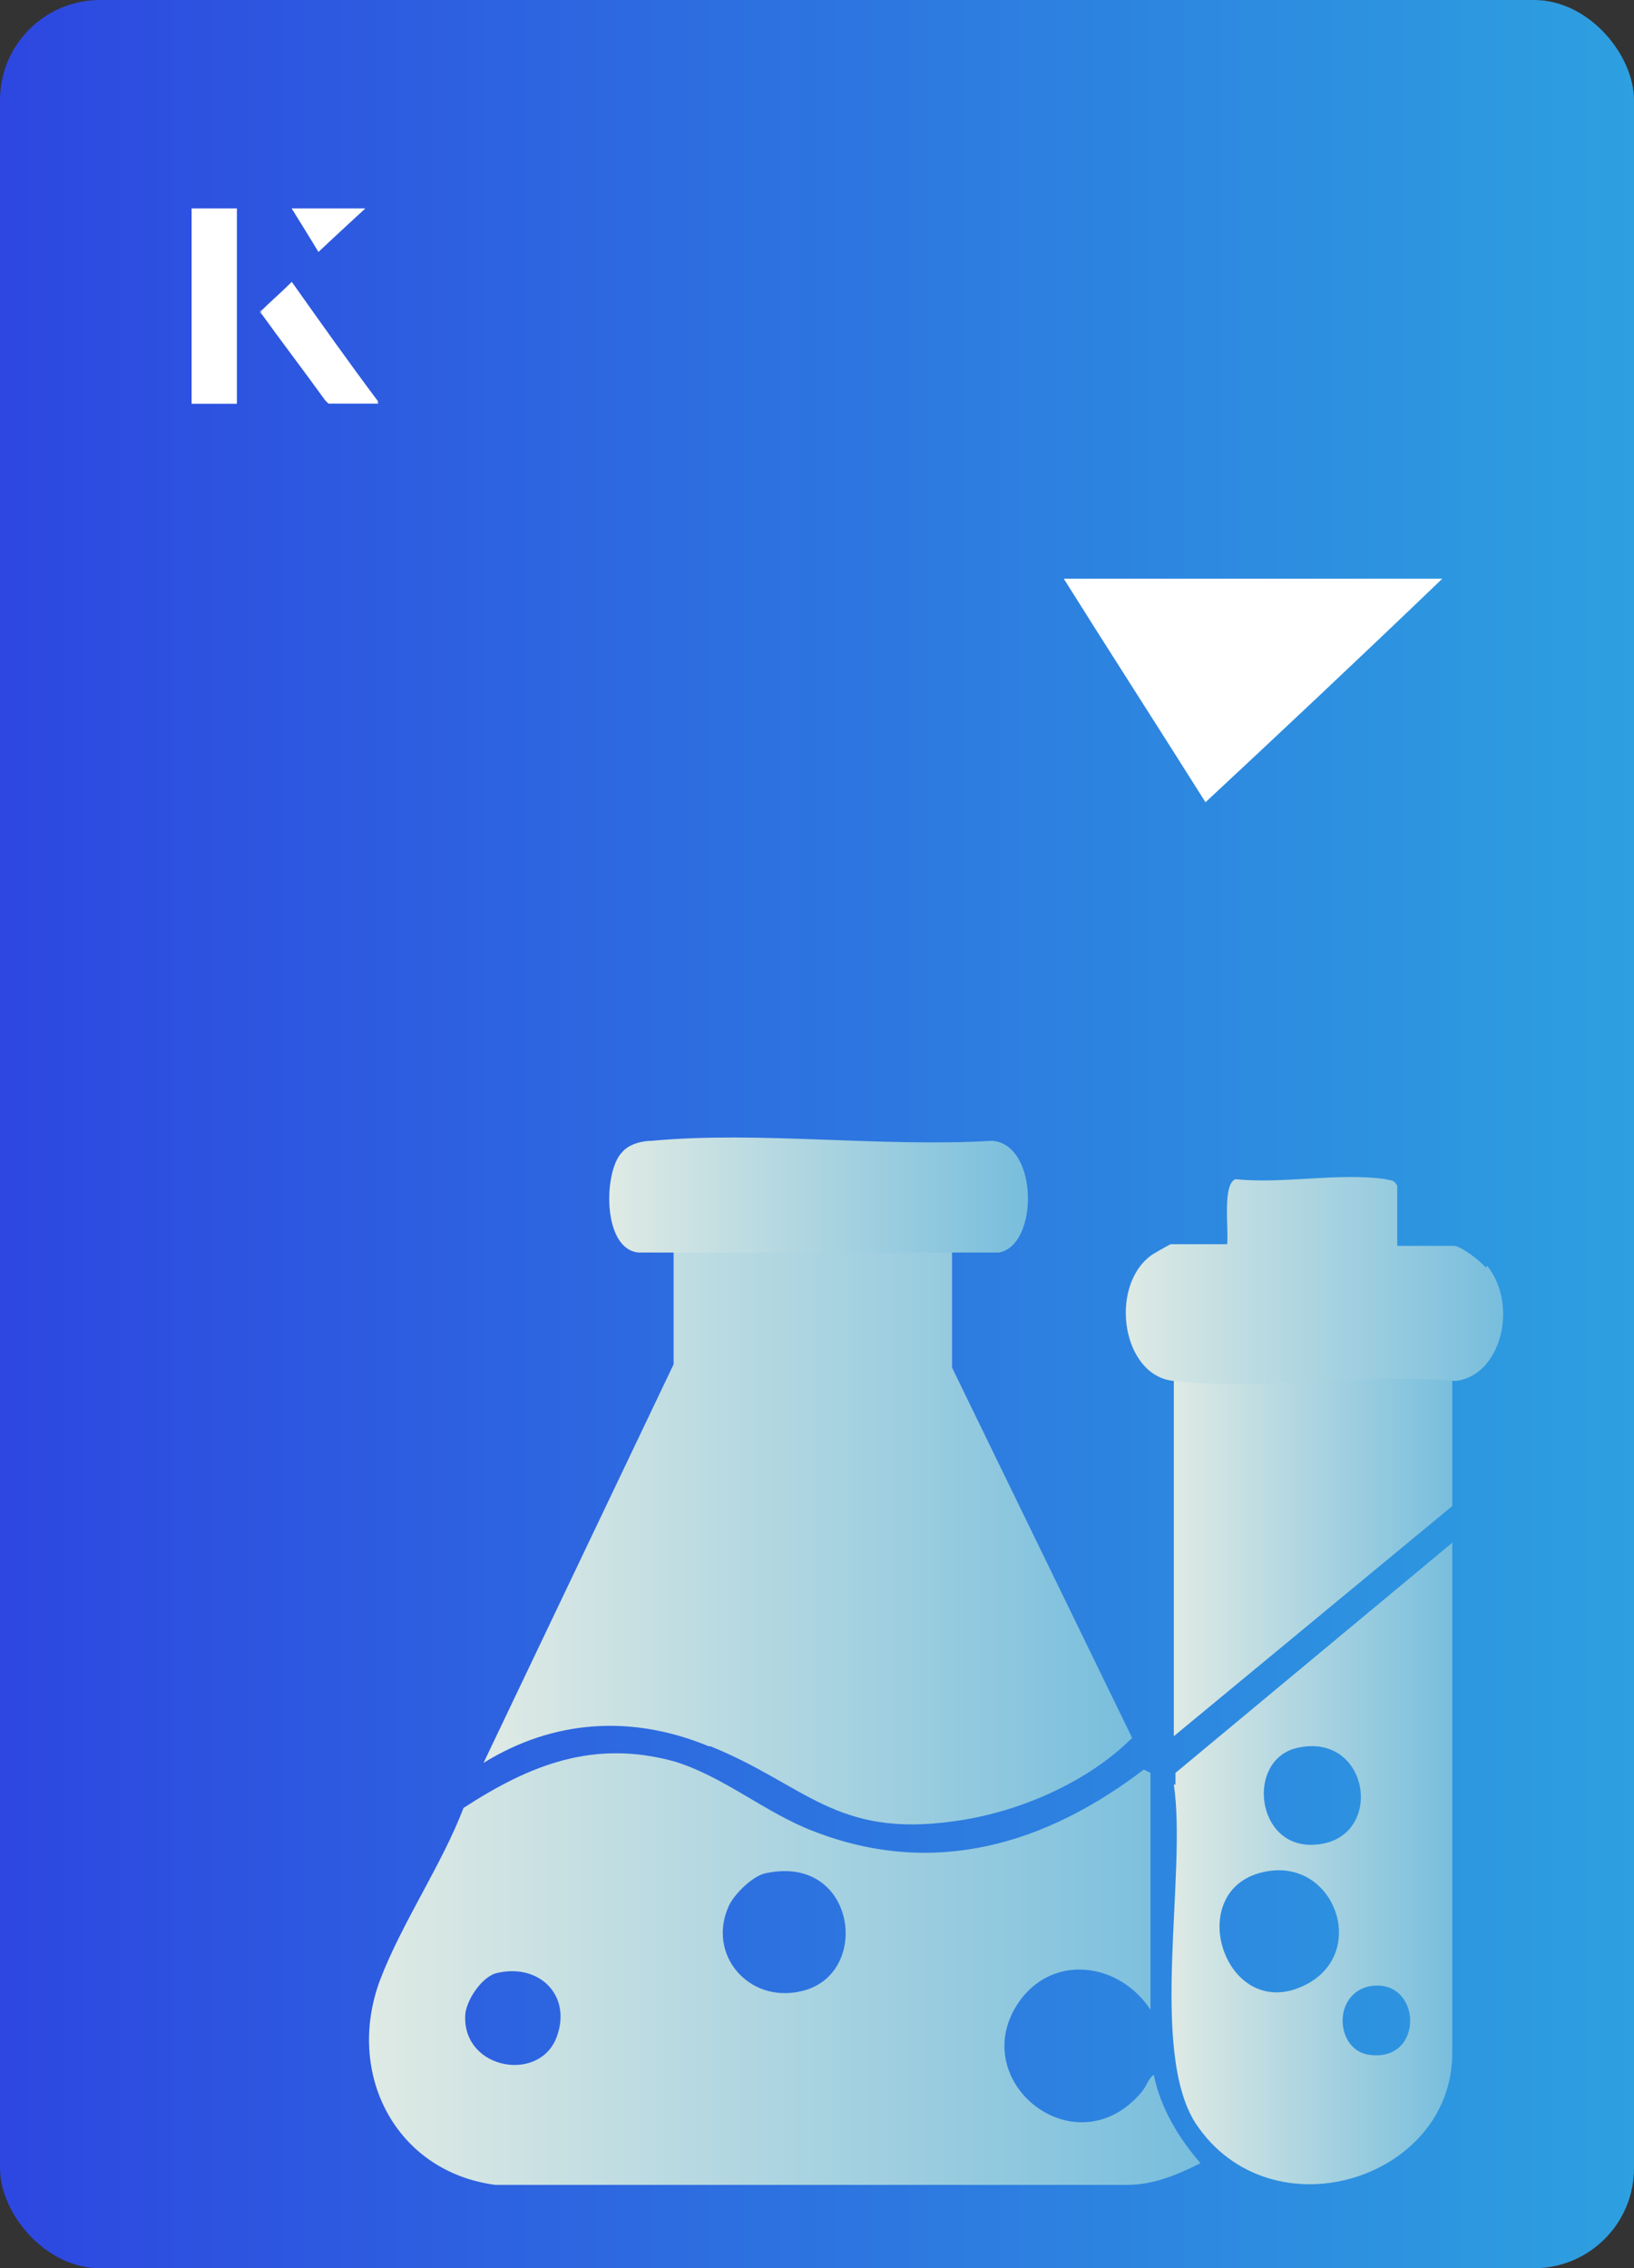 <?xml version="1.0" encoding="UTF-8"?>
<svg id="Layer_1" data-name="Layer 1" xmlns="http://www.w3.org/2000/svg" xmlns:xlink="http://www.w3.org/1999/xlink" viewBox="0 0 98 136">
  <rect x="0" y="0" width="98" height="136" fill="#333333" stroke="none"/>
  <defs>
    <style>
      .cls-1 {
        fill: url(#linear-gradient-2);
      }

      .cls-2 {
        fill: #fff;
      }

      .cls-3 {
        fill: url(#linear-gradient-4);
      }

      .cls-4 {
        fill: url(#linear-gradient-3);
      }

      .cls-5 {
        fill: url(#linear-gradient-5);
      }

      .cls-6 {
        fill: url(#linear-gradient-7);
      }

      .cls-7 {
        fill: url(#linear-gradient-6);
      }

      .cls-8 {
        fill: url(#linear-gradient);
      }
    </style>
    <linearGradient id="linear-gradient" x1="0" y1="68" x2="98" y2="68" gradientUnits="userSpaceOnUse">
      <stop offset="0" stop-color="#2d47e0"/>
      <stop offset="1" stop-color="#2da0e0"/>
    </linearGradient>
    <linearGradient id="linear-gradient-2" x1="22.1" y1="118.1" x2="72" y2="118.1" gradientUnits="userSpaceOnUse">
      <stop offset="0" stop-color="#dfeae4"/>
      <stop offset="1" stop-color="#78bedd"/>
    </linearGradient>
    <linearGradient id="linear-gradient-3" x1="29.1" y1="92" x2="68" y2="92" xlink:href="#linear-gradient-2"/>
    <linearGradient id="linear-gradient-4" x1="70.2" y1="111.7" x2="87.1" y2="111.7" xlink:href="#linear-gradient-2"/>
    <linearGradient id="linear-gradient-5" x1="70.4" y1="92.9" x2="87.1" y2="92.9" xlink:href="#linear-gradient-2"/>
    <linearGradient id="linear-gradient-6" x1="67.4" y1="76.9" x2="90" y2="76.9" xlink:href="#linear-gradient-2"/>
    <linearGradient id="linear-gradient-7" x1="36.5" y1="71.7" x2="61.6" y2="71.7" xlink:href="#linear-gradient-2"/>
  </defs>
  <rect class="cls-8" x="0" width="98" height="136" rx="6" ry="6"/>
  <g>
    <path class="cls-2" d="M72.3,48.1c-2.9-4.6-5.8-9.1-8.5-13.4h22.7c-5,4.8-9.9,9.4-14.2,13.4Z"/>
    <g>
      <path class="cls-2" d="M14.2,12.5h-2.7v11.7h2.7v-11.7ZM15.6,18.7c1.3,1.8,2.6,3.5,3.9,5.3,0,0,.2.2.2.2,1,0,1.9,0,3,0-1.8-2.5-3.5-4.8-5.2-7.2-.7.6-1.3,1.2-1.9,1.8ZM19.1,15.1c.8-.8,1.8-1.7,2.8-2.6h-4.4c.5.8,1.1,1.7,1.6,2.6Z"/>
      <path class="cls-2" d="M14.2,12.5v11.7h-2.7v-11.7h2.7Z"/>
      <path class="cls-2" d="M15.6,18.7c.6-.6,1.2-1.1,1.9-1.8,1.7,2.4,3.4,4.8,5.2,7.2-1.1,0-2,0-3,0,0,0-.2,0-.2-.2-1.3-1.8-2.6-3.5-3.9-5.3Z"/>
      <polygon class="cls-2" points="19.1 15.1 17.5 12.5 21.9 12.5 19.1 15.1"/>
    </g>
  </g>
  <g>
    <path class="cls-1" d="M68.5,125.4c-3.9,4.7-10.5-.5-7.5-5.2,2-3.1,6.1-2.6,8,.3v-14.2l-.4-.2c-5.9,4.5-12.6,6.5-19.8,3.7-2.9-1.1-5.4-3.3-8.4-4.2-4.8-1.3-8.6.2-12.6,2.8-1.3,3.4-3.7,6.9-5,10.3-2.1,5.6.9,11.5,6.9,12.3h37.9c1.6,0,3-.6,4.4-1.3-1.3-1.5-2.4-3.3-2.8-5.3-.3.2-.4.6-.7,1ZM33.4,122.1c-1,2.8-5.6,2-5.5-1.2,0-.9,1-2.4,1.9-2.6,2.5-.6,4.5,1.3,3.6,3.8ZM48,119.4c-3.1.7-5.6-2.2-4.3-5.1.3-.7,1.5-1.9,2.3-2,5.4-1.1,6.3,6.2,2,7.1Z"/>
    <path class="cls-4" d="M42.6,104.7c5.7,2.3,7.5,5.5,14.6,4.5,3.8-.5,8-2.3,10.7-5l-10.8-22.2v-7.4h-16.7v7.2l-11.4,23.9c4.2-2.6,8.9-2.9,13.5-1Z"/>
    <path class="cls-3" d="M70.4,107c.8,5.3-1.5,15.9,1.3,20.3,4.5,6.8,15.4,3.4,15.4-4.2v-30.6l-16.6,13.8v.7ZM82.1,123.2c-2-.3-2.2-3.6,0-4.1,3.2-.6,3.4,4.6,0,4.1ZM77.8,104.8c4.4-1,5.3,5.5,1.1,5.8-3.6.3-4.2-5.1-1.1-5.8ZM76,112.2c4-.7,6,4.7,2.5,6.7-5,2.8-7.8-5.8-2.5-6.7Z"/>
    <polygon class="cls-5" points="70.4 81.7 70.4 104.1 87.1 90.3 87.1 82 86.8 81.7 70.4 81.7"/>
    <path class="cls-7" d="M89.1,76c-.3-.4-1.5-1.3-1.9-1.3h-3.4v-3.6c-.2-.4-.4-.3-.7-.4-2.8-.4-6.2.3-9,0-.8.3-.4,3-.5,3.9h-3.4c0,0-1.1.6-1.2.7-2.5,1.9-1.7,7.2,1.4,7.5,5.4.6,11.5-.5,16.9,0,2.7-.3,3.8-4.5,1.9-6.9Z"/>
    <path class="cls-6" d="M38.3,75.1h21.6c2.4-.4,2.4-6.5-.4-6.7-6.6.4-14-.6-20.4,0-.6,0-1.4.2-1.8.7-1.1,1.1-1.2,5.8,1,6Z"/>
  </g>
</svg>
